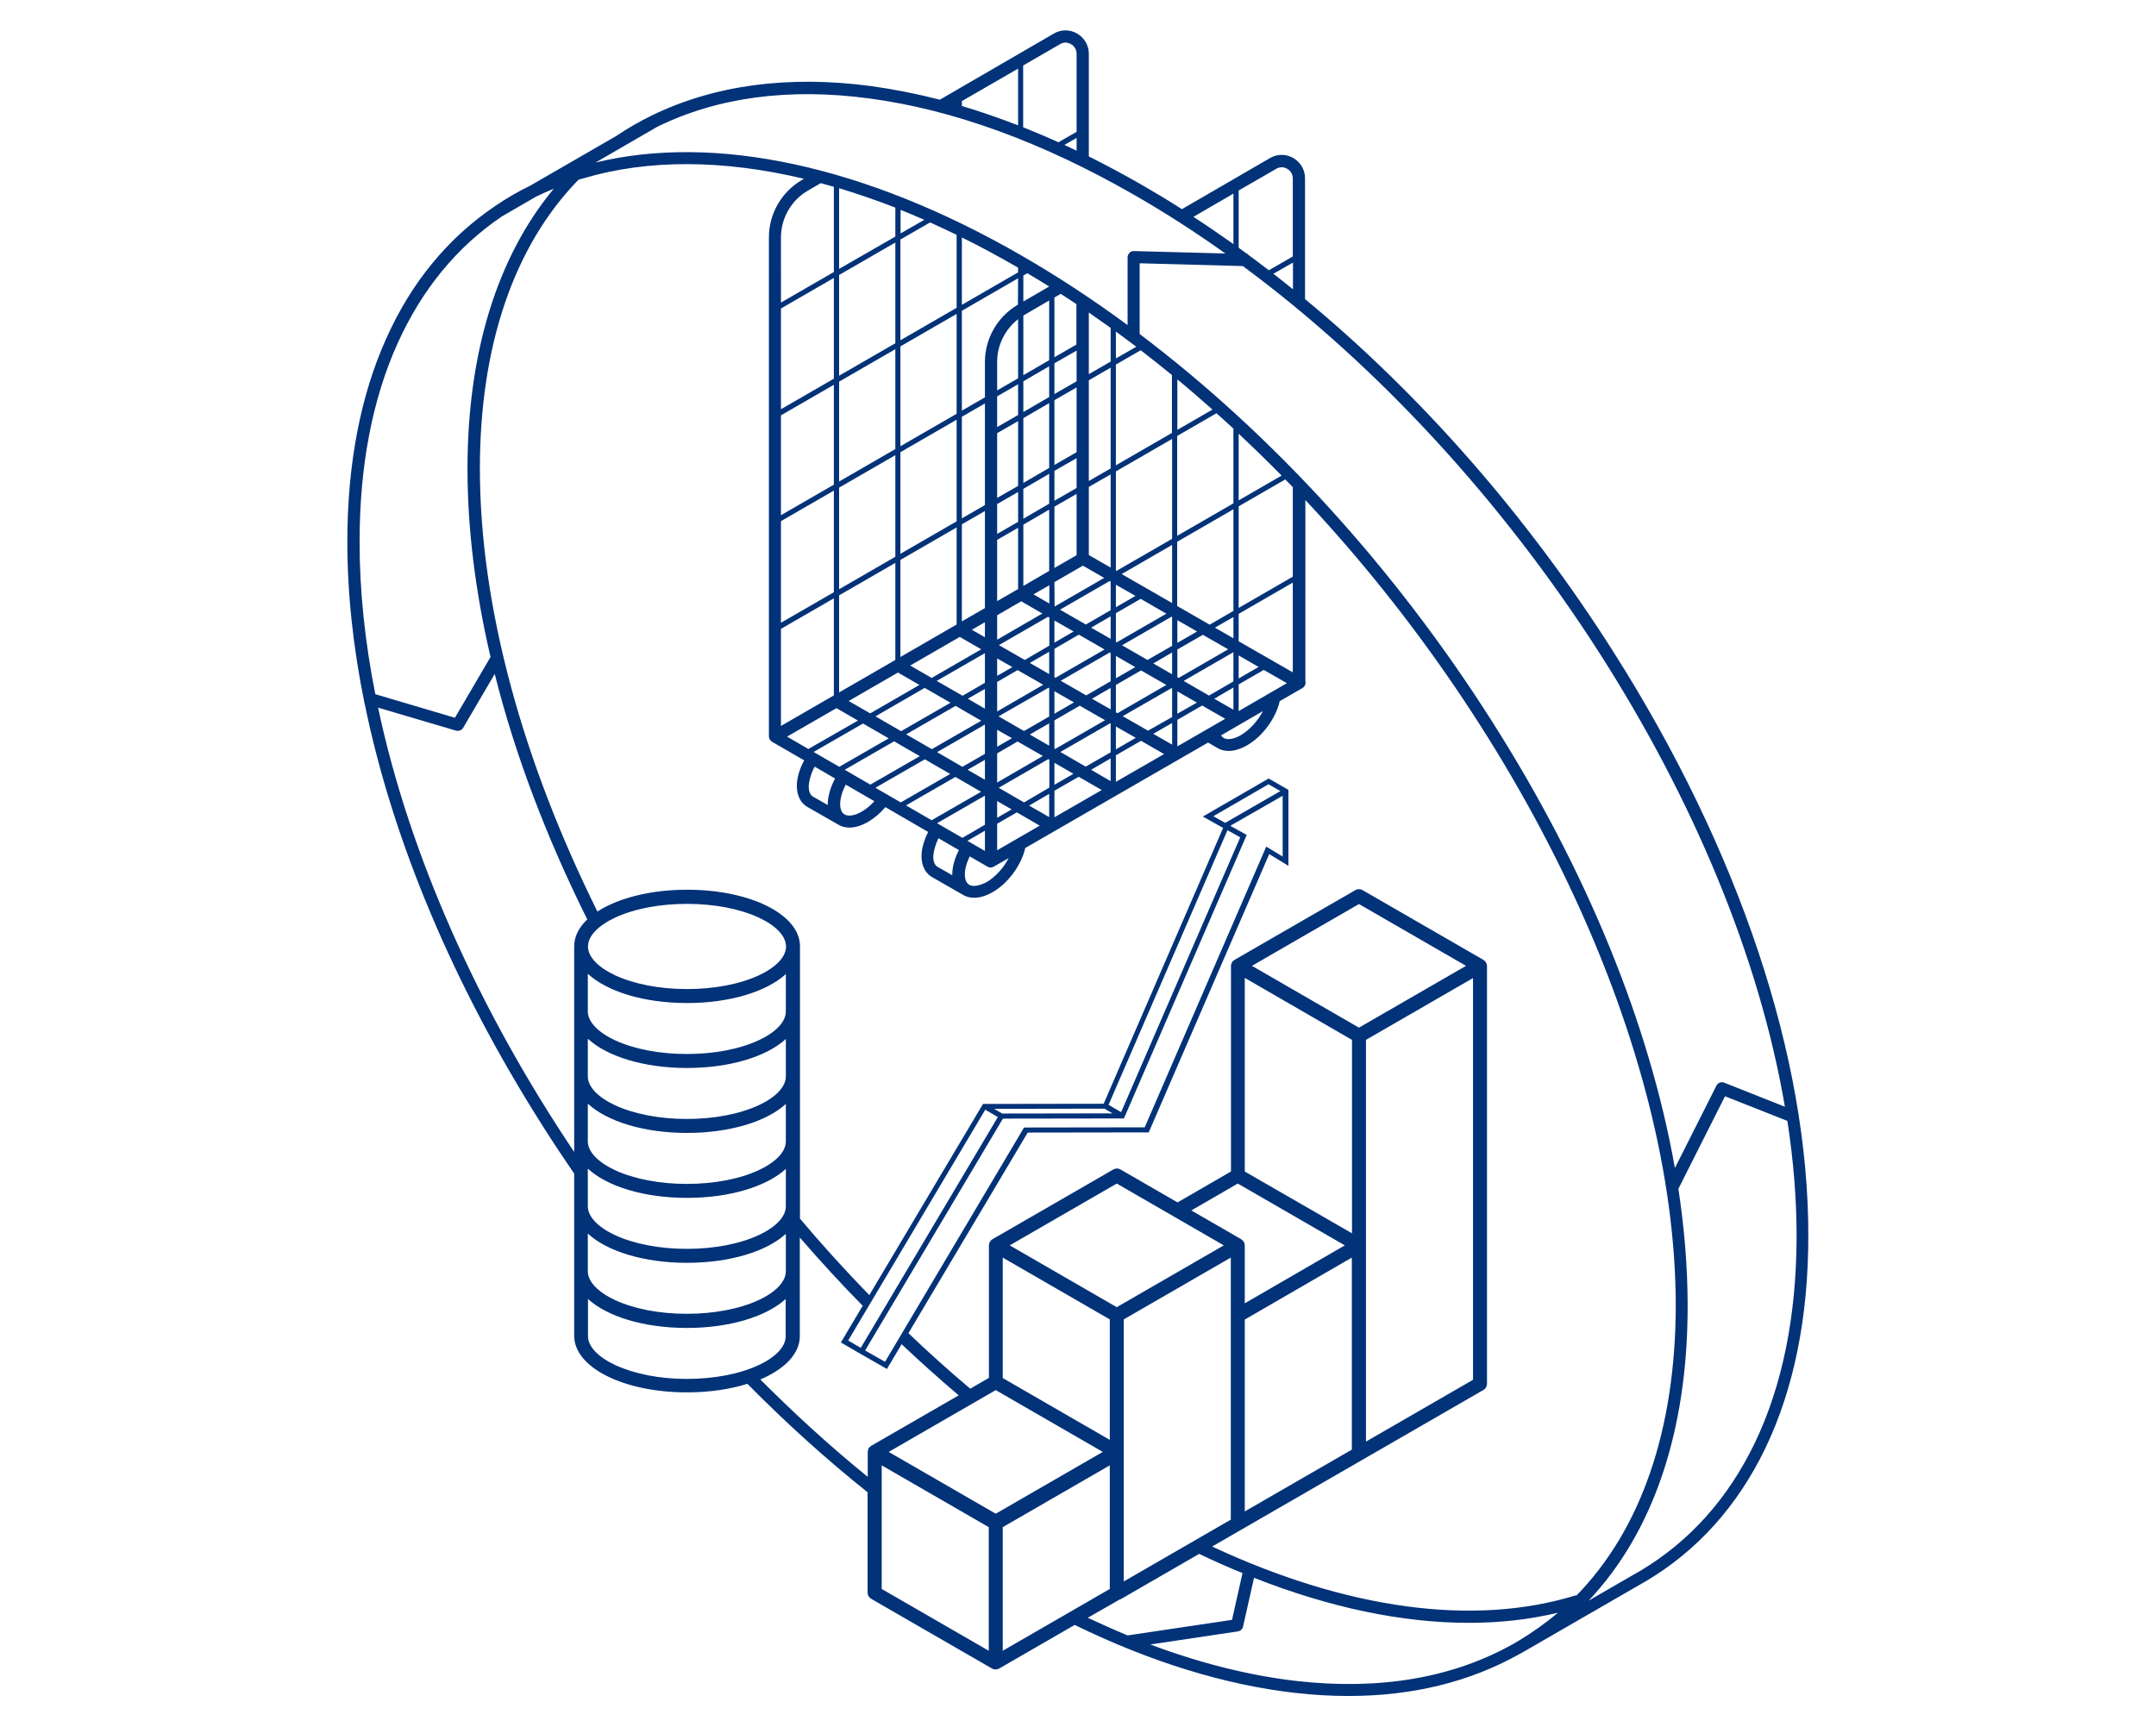 <?xml version="1.0" encoding="utf-8"?>
<!-- Generator: Adobe Illustrator 24.3.0, SVG Export Plug-In . SVG Version: 6.00 Build 0)  -->
<svg version="1.1" id="Layer_1" xmlns="http://www.w3.org/2000/svg" xmlns:xlink="http://www.w3.org/1999/xlink" x="0px" y="0px"
	 viewBox="0 0 1234.6 989" style="enable-background:new 0 0 1234.6 989;" xml:space="preserve">
<style type="text/css">
	.st0{fill:#023278;}
	.st1{fill:none;stroke:#023278;stroke-width:7;stroke-linejoin:round;stroke-miterlimit:10;}
	.st2{fill:#FFFFFF;}
</style>
<path class="st0" d="M923.8,373.2c-49.5-78-110.3-147.2-176.5-201.9v-69.2c0-4.8-2.5-9.1-6.7-11.6c-4.2-2.4-9.2-2.4-13.3,0
	l-50.5,29.3c-7.6-4.9-15.3-9.5-23.1-14c-10.1-5.8-20.2-11.2-30.2-16.2V30.8c0-4.8-2.5-9.1-6.7-11.6c-4.2-2.4-9.2-2.4-13.3,0
	l-65.3,37.9c-13.3-3.4-26.5-6-39.4-7.8c-47.5-6.3-89.8-0.6-125.7,16.9c-6.9,3.4-13.6,7.2-19.9,11.5l-49.5,28.6
	c-7,3.4-13.7,7.3-20,11.6c-27,18.2-48,43.6-62.4,75.7c-14.9,33-22.4,72.3-22.4,116.7c0,29.5,3.3,60.5,9.8,92.3l-0.1,0.3l0.2,0
	c15.9,78.1,50.8,161.5,102.1,242.2c5.8,9.2,11.8,18.2,17.9,27.1v92.9c0,18.2,28.4,32.4,64.6,32.4c12.8,0,24.7-1.8,34.6-4.9
	c22.1,22.4,45.1,43.2,68.8,62.1v57.5c0,1.4,0.8,2.7,2,3.5l69.3,40c0.6,0.4,1.3,0.5,2,0.5s1.4-0.2,2-0.5l43.3-25
	c43.7,21.3,86,34.3,126,38.9c10.6,1.2,20.8,1.8,30.8,1.8c36.5,0,69.2-8,97.5-23.8l-1.7-3.1l1.7,3.1c0.4-0.2,0.7-0.4,1.1-0.6l2.5-1.4
	v0l65.8-38v0c0,0,0,0,0,0l0,0l3.5-2l0,0c0,0,0,0,0,0l0,0c29.4-17.5,52.4-43.1,68.3-76.1c16.3-34,24.6-74.9,24.6-121.5
	C1035.7,605.8,996,486.9,923.8,373.2z M1022.1,633.9l-34.8-13.8c-1.7-0.7-3.6,0.1-4.4,1.7L959.1,669
	c-14.5-82-50.4-170.4-104.7-255.8c-55.8-87.9-125.8-164.5-201.8-221.9v-40.5l59.1,1.6C868.2,268.1,992.8,461.8,1022.1,633.9z
	 M902.6,914l-0.1-0.3c-58.4,18.1-131.2,8.1-208.4-27.9l16.8-9.7c0,0,0,0,0,0l69.3-40l-1.5-2.7h0l1.5,2.7l69.3-40c1.2-0.7,2-2,2-3.5
	l0-239.3c0,0,0,0,0,0c0-1.4-0.8-2.7-2-3.5l-69.3-40c-1.2-0.7-2.8-0.7-4,0l-69.3,40c-1.2,0.7-2,2-2,3.5h0V671l-30.6,17.7l-32.7-18.9
	c-1.2-0.7-2.8-0.7-4,0l-69.3,40c-1.2,0.7-2,2-2,3.5v75.9l-10.7,6.2c-12.1-10.2-23.9-20.8-35.4-31.8l68.3-114.9l69.3-0.1l69-159.4
	l11,6.7l0-43.5l-11.3-6.5l-37.7,21.8l11.6,6.5l-68.4,158l-69.1,0.1l-65.1,109.5c-13.7-14.1-27-28.7-39.7-43.8V542
	c0-18.2-28.4-32.4-64.6-32.4c-21.2,0-39.7,4.9-51.4,12.5c-42.4-85.5-67.3-173.9-67.3-253.7c0-70.4,19.5-127.5,56.4-165.4
	c0.9-0.3,1.8-0.6,2.7-0.8c37.2-11.1,80.3-10.8,126.5,0.2l-1.2,0.7c-11.7,6.8-18.9,19.4-18.9,32.8v285.9l0,0c0,1.2,0.7,2.4,1.7,3
	l18.5,10.7c-2.7,5-4.2,10.1-4.2,14.7c0,5.7,2.4,10.2,6.6,12.3l17.1,9.8l0.6,0.3l0,0c0,0,0.1,0.1,0.1,0.1l1.6-3.1l-1.6,3.1
	c1.8,0.9,3.7,1.3,5.8,1.3c3.2,0,6.8-1.1,10.5-3.2c3.6-2.1,7-5,10-8.5l24.5,14.2c-2.4,4.8-3.8,9.6-3.8,13.9c0,5.7,2.4,10.2,6.6,12.3
	l17.1,9.8l0,0c0,0,0,0,0,0l0,0l0.6,0.3l0,0c0,0,0.1,0.1,0.1,0.1v0c1.8,0.9,3.7,1.3,5.8,1.3c3.2,0,6.8-1.1,10.5-3.2
	c8.9-5.1,16.5-15.5,18.7-25.3l104.7-60.4l5.3,3.1l0.6,0.3l0,0c0,0,0.1,0.1,0.1,0.1l0,0l0,0l0,0l0,0c1.8,0.9,3.7,1.3,5.8,1.3
	c3.2,0,6.8-1.1,10.5-3.2c8.9-5.1,16.5-15.5,18.7-25.3l13-7.5c1.1-0.6,1.8-1.8,1.8-3c0-0.3,0-0.6-0.1-0.9V286.4
	c125.5,133.9,212.1,312.8,212.1,461.7C959.4,818.8,939.8,876,902.6,914z M570.2,796.2l61.3,35.4L570.2,867l-61.3-35.4L570.2,796.2z
	 M843.5,560.2l0,230.1l-61.3,35.4V713.3c0,0,0,0,0,0s0,0,0,0V595.6L843.5,560.2z M712.8,755.8l61.3-35.5v110l-61.3,35.4V755.8z
	 M778.2,588.6l-61.3-35.4l61.3-35.4l61.3,35.4L778.2,588.6z M774.2,595.6v110.8L712.8,671V560.1L774.2,595.6z M708.8,677.9
	l61.3,35.4l-57.3,33.2v-33.2c0-1.4-0.8-2.7-2-3.5l-28.6-16.5L708.8,677.9z M700.8,713.3l-61.3,35.4l-61.3-35.4l61.3-35.4
	L700.8,713.3z M574.2,874.7l61.3-35.4v70.8l-61.3,35.4V874.7z M504.9,839.3l61.3,35.4v70.8l-61.3-35.4V839.3z M635.5,755.7v69
	l-61.3-35.4v-69L635.5,755.7z M643.5,832.4v-0.8c0,0,0,0,0,0s0,0,0,0v-75.9l61.3-35.4v150.1l-61.3,35.4L643.5,832.4
	C643.5,832.4,643.5,832.4,643.5,832.4z M564.2,635.6l7.2,4.2L492.9,772l-7.2-4.2L564.2,635.6z M702.9,475.5l7.3,4.1L642,637
	l-7.2-4.2L702.9,475.5z M701.6,471.3l-6.8-3.8l31.6-18.3l6.8,3.9L701.6,471.3z M632.5,635l4.6,2.7l-63.2,0.1l-4.6-2.7L632.5,635z
	 M574.3,640.7l69.3-0.1l69.8-161.2l0.5-1.2l-9.4-5.2l30-17.2l0,34.8l-9.4-5.7l-69.6,160.8l-69.1,0.1L506.8,780l-11.4-6.5
	L574.3,640.7z M352.2,525.6c10.9-5.1,25.6-7.9,41.2-7.9s30.2,2.8,41.2,7.9c9.8,4.6,15.5,10.6,15.5,16.5s-5.6,11.9-15.5,16.5
	c-10.9,5.1-25.6,7.9-41.2,7.9s-30.2-2.8-41.2-7.9c-9.8-4.6-15.5-10.6-15.5-16.5S342.4,530.2,352.2,525.6z M336.8,557.9
	c10.9,10,31.9,16.6,56.6,16.6s45.7-6.6,56.6-16.6v21.4c0,5.9-5.6,11.9-15.5,16.5c-10.9,5.1-25.6,7.9-41.2,7.9s-30.2-2.8-41.2-7.9
	c-9.8-4.6-15.5-10.6-15.5-16.5V557.9z M336.8,595.1c10.9,10,31.9,16.6,56.6,16.6s45.7-6.6,56.6-16.6v21.4c0,5.9-5.6,11.9-15.5,16.5
	c-10.9,5.1-25.6,7.9-41.2,7.9s-30.2-2.8-41.2-7.9c-9.8-4.6-15.5-10.6-15.5-16.5V595.1z M336.8,632.3c10.9,10,31.9,16.6,56.6,16.6
	s45.7-6.6,56.6-16.6v21.4c0,5.9-5.6,11.9-15.5,16.5c-10.9,5.1-25.6,7.9-41.2,7.9s-30.2-2.8-41.2-7.9c-9.8-4.6-15.5-10.6-15.5-16.5
	V632.3z M537.4,480.1l11.7,6.8c-1.8,3.5-3,7-3.5,10.3l0,0c-0.2,1.2-0.3,2.4-0.3,3.5c0,0.2,0,0.4,0,0.6l-7.9-4.5
	c-0.1,0-0.1-0.1-0.2-0.1c-2.3-1.1-2.8-4-2.8-6.1C534.6,487.5,535.6,483.8,537.4,480.1z M466.5,439.1l11.7,6.8
	c-2,3.7-3.3,7.5-3.9,11.1l0,0c-0.2,1.2-0.3,2.4-0.3,3.5c0,0.2,0,0.4,0,0.6l-7.9-4.5c-0.1,0-0.1-0.1-0.2-0.1c-2.3-1.1-2.8-4-2.8-6.1
	C463.3,447,464.4,443,466.5,439.1z M447.2,176.7l30.3-17.5v57.7l-30.3,17.5V176.7z M616.5,218.4l-12.7,7.3v-17.6l12.7-7.3V218.4z
	 M706.3,390.3l-14,8.1l-14.5-8.4l28.4-16.4l0.1,0.1V390.3z M709.3,375.4l11.4,6.6l-11.4,6.6V375.4z M706.3,393.8v12.7l-11-6.3
	L706.3,393.8z M657.4,418.5l-14.5-8.3l28-16.1l0.3,0.2v16.4L657.4,418.5z M671.2,414.1v12.4l-10.8-6.2L671.2,414.1z M621.7,439.1
	l-14.5-8.4l28.6-16.5l0.2,0.1v16.6L621.7,439.1z M636,434.4v13l-11.2-6.5L636,434.4z M586.4,459.6l-14.5-8.4l28.4-16.4l0.6,0.3v16
	L586.4,459.6z M600.8,454.7v13.3l-11.5-6.6L600.8,454.7z M564,487.4l-10-5.8l10-5.8V487.4z M551.1,479.9l-14.5-8.4l27.4-15.8v16.7
	L551.1,479.9z M483.7,440.9l28.3-16.3l14.7,8.5l-28.3,16.3L483.7,440.9z M616.5,279.5l-12.7,7.3v-17.1l12.7-7.3V279.5z M584.8,344.4
	l12.1,7L571,366.4v-14L584.8,344.4z M636,374v16.2l-14,8.1l-14.6-8.4l28.1-16.2L636,374z M600.1,353.3l0.8,0.4v16.1l-14.1,8.2
	l-14.8-8.5L600.1,353.3z M600.8,373.3v12.8l-11.1-6.4L600.8,373.3z M603.8,408.8v-12.9l11.2,6.4L603.8,408.8z M604.4,388.2l-0.6-0.3
	v-16.3l14-8.1l14.7,8.5L604.4,388.2z M603.8,368.1v-12.7l11,6.3L603.8,368.1z M564,365l-7.5-4.3l7.5-4.3V365z M579.7,382.1l-8.7,5
	v-10L579.7,382.1z M582.7,383.8l14.7,8.4L571,407.5v-16.9L582.7,383.8z M600.4,393.9l0.4,0.2v16.3l-14.4,8.3l-14.6-8.4L600.4,393.9z
	 M600.8,414.3v12.8l-11.1-6.4L600.8,414.3z M636,394v12.3l-10.7-6.1L636,394z M671.2,373.7v12.5l-10.8-6.2L671.2,373.7z M639,388.5
	v-12.8l11.1,6.4L639,388.5z M624.8,359.5L636,353v12.9L624.8,359.5z M621.8,357.7l-14.8-8.5l28.4-16.4l0.6,0.3v16.4L621.8,357.7z
	 M591.8,340.4l9.1-5.2v10.5L591.8,340.4z M586,335.6v-35.1l14.8-8.6v35.1L586,335.6z M583,337.4l-12,6.9v-35.1l12-6.9V337.4z
	 M571,305.8v-17.1l12-6.9v17.1L571,305.8z M564,348.3l-13.2,7.6v-55.6l13.2-7.6V348.3z M547.8,357.7l-32.2,18.6v-55.6l32.2-18.6
	V357.7z M549.6,364.8l12.3,7.1l-28.4,16.4l-12.3-7.1L549.6,364.8z M564,374.1v17l-12.8,7.4l-14.8-8.5L564,374.1z M564,394.6v11.3
	l-9.8-5.7L564,394.6z M579.5,422.8l-8.5,4.9V418L579.5,422.8z M571,431.5l11.7-6.8l14.5,8.3L571,448.2V431.5z M603.8,428.8v-16.2
	l14.5-8.4l14.5,8.3L604.2,429L603.8,428.8z M639,408v-15.7l14.4-8.3l14.5,8.3l-28,16.2L639,408z M674.2,387.9V372l14.6-8.4l14.5,8.3
	l-28.4,16.4L674.2,387.9z M674.2,368.2v-13l11.3,6.5L674.2,368.2z M671.2,369.9l-14.1,8.1l-14.6-8.4l28.4-16.4l0.3,0.2V369.9z
	 M639.5,367.9l-0.5-0.3v-16.4l14.2-8.2l14.7,8.5L639.5,367.9z M639,347.8v-12.9l11.2,6.4L639,347.8z M603.9,347.4L603.9,347.4
	l-0.1-14l16.3-9.4l12.2,7L603.9,347.4z M616.5,318l-12.7,7.3v-35.1l12.7-7.3V318z M600.8,288.5l-14.8,8.6V280l14.8-8.6V288.5z
	 M586,276.6v-37.1l14.8-8.6V268L586,276.6z M583,278.3l-12,6.9v-37.1l12-6.9V278.3z M571,244.6V227l12-6.9v17.6L571,244.6z
	 M564,289.3l-13.2,7.6v-58.2l13.2-7.6V289.3z M547.8,298.6l-32.2,18.6V259l32.2-18.6V298.6z M512.7,318.9l-32.2,18.6v-58.2
	l32.2-18.6V318.9z M512.7,322.4V378l-32.2,18.6v-55.6L512.7,322.4z M514.2,385.2l12.3,7.1l-28.2,16.3l-12.3-7.1L514.2,385.2z
	 M529.5,394l14.8,8.5l-28.3,16.3l-14.7-8.5L529.5,394z M508.9,422.9l-28.3,16.3l-14.7-8.5l28.3-16.3L508.9,422.9z M518.9,420.6
	l28.3-16.3l14.7,8.5l-28.3,16.3L518.9,420.6z M564,415v16.8l-12.9,7.4l-14.5-8.4L564,415z M564,435.2v11.4l-9.9-5.7L564,435.2z
	 M571,458.8l8.3,4.8l-8.3,4.8V458.8z M603.8,436.9l10.9,6.3l-10.9,6.3V436.9z M639,416.1l11.4,6.5l-11.4,6.6V416.1z M674.2,396
	l11.2,6.4l-11.2,6.4V396z M695.7,359.5l10.6-6.1v12.2L695.7,359.5z M692.7,357.8l-18.6-10.7v-36.8l32.2-18.6v58.2L692.7,357.8z
	 M671.2,345.4l-28.9-16.6l28.9-16.7V345.4z M639.3,327l-0.3-0.2V270l32.2-18.6v57.2L639.3,327z M636,325.1l-12.5-7.2v-39l12.5-7.2
	V325.1z M623.5,275.5v-57.7l12.5-7.2v57.7L623.5,275.5z M616.5,259l-12.7,7.3v-37.1l12.7-7.3V259z M600.8,227.4L586,236v-17.6
	l14.8-8.6V227.4z M586,214.9v-34.1c0.1-0.1,0.3-0.2,0.4-0.3l14.4-8.4v34.2L586,214.9z M583,216.7l-12,6.9v-16.3
	c0-9.6,4.5-18.6,12-24.5V216.7z M582.9,174.5c-11.7,6.8-18.9,19.4-18.9,32.8v20.3l-13.2,7.6V178l32.2-18.6L582.9,174.5L582.9,174.5z
	 M547.8,237l-32.2,18.6v-57.2l32.2-18.6V237z M512.7,257.2l-32.2,18.6v-57.2l32.2-18.6V257.2z M480.5,215.2v-57.7l32.2-18.6v57.7
	L480.5,215.2z M447.2,237.9l30.3-17.5v57.2l-30.3,17.5V237.9z M447.2,298.5l30.3-17.5v58.2l-30.3,17.5V298.5z M447.2,360.2
	l30.3-17.5v55.6l-30.3,17.5V360.2z M479,405.6l12.3,7.1L462.9,429l-12.2-7.1L479,405.6z M483.8,466.6l-0.3-0.2
	c-2-1.3-2.4-3.9-2.4-5.9c0-0.8,0.1-1.6,0.2-2.5l-3.5-0.5l3.5,0.5c0.4-2.7,1.5-5.7,3-8.6l16.4,9.5c-2.3,2.5-4.8,4.6-7.3,6
	C489.6,467.1,486.1,467.7,483.8,466.6z M501.3,451.2l28.3-16.3l14.5,8.4l-28.3,16.3L501.3,451.2z M547.1,445l14.7,8.5l-28.3,16.3
	l-14.7-8.5L547.1,445z M555.2,506.9l-0.3-0.2c-2-1.3-2.4-3.9-2.4-5.9c0-0.8,0.1-1.6,0.2-2.5l-3.5-0.5l3.5,0.5
	c0.4-2.5,1.3-5.1,2.6-7.8l10.2,5.9c0.5,0.3,1.1,0.5,1.8,0.5c0.6,0,1.2-0.2,1.7-0.5l8.6-4.9c-2.9,5.6-7.6,10.8-12.7,13.8
	C561,507.3,557.4,508,555.2,506.9z M571,487v-15.2l11.3-6.5l13.1,7.6L571,487z M603.8,468.1v-15.2l13.9-8l13.2,7.6L603.8,468.1z
	 M639,447.8v-15.2l14.4-8.3l13.2,7.6L639,447.8z M674.2,427.5v-15.2l14.2-8.2l13.2,7.6L674.2,427.5z M700.9,422.8l-0.3-0.2
	c-0.5-0.3-1-0.8-1.4-1.4l24-13.9c-2.9,5.6-7.6,10.8-12.7,13.8C706.7,423.3,703.1,423.9,700.9,422.8z M709.3,407.3V392l14.4-8.3
	l13.2,7.6L709.3,407.3z M709.3,367.3v-15.7l31-17.9v51.4L709.3,367.3z M740.3,330.3l-31,17.9V290l26.7-15.4c1.4,1.5,2.9,2.9,4.3,4.4
	V330.3z M709.3,286.6v-38.2c8.3,7.8,16.5,15.8,24.6,24L709.3,286.6z M706.3,288.3l-32.2,18.6v-57.2l22.5-13c3.3,2.9,6.5,5.9,9.7,8.8
	V288.3z M674.2,246.2v-28.9c6.8,5.6,13.5,11.4,20.1,17.3L674.2,246.2z M671.2,247.9L639,266.5v-57.7l14.2-8.2
	c6,4.6,12,9.4,17.9,14.2V247.9z M650.7,198.6l-11.7,6.7v-15.4C642.9,192.8,646.8,195.7,650.7,198.6z M636,207.1l-12.5,7.2V179
	c4.2,2.9,8.3,5.8,12.5,8.8V207.1z M616.5,197.3l-12.7,7.3v-34.2l3.6-2.1c3,1.9,6,3.9,9,5.9V197.3z M586,172.7v-14.9l2.3-1.3
	c4.2,2.5,8.4,5,12.5,7.6L586,172.7z M583,156l-32.2,18.6V136c10,4.9,20,10.3,30.1,16.1c0.7,0.4,1.4,0.8,2.1,1.2V156z M547.8,176.3
	l-32.2,18.6v-57.7l17-9.8c5,2.3,10.1,4.6,15.2,7.1V176.3z M515.7,133.7v-13.5c4.5,1.8,9,3.7,13.6,5.7L515.7,133.7z M512.7,135.5
	L480.5,154v-46.2c10.6,3.2,21.3,6.9,32.2,11.1V135.5z M477.5,155.8l-30.3,17.5V136c0-11,5.9-21.3,15.4-26.8l7.4-4.3
	c2.5,0.7,5,1.4,7.5,2.1V155.8z M729.2,156.8l11.2-6.4v15.3C736.6,162.6,732.9,159.7,729.2,156.8z M730.8,96.7c2-1.2,4.4-1.2,6.3,0
	c2,1.1,3.2,3.2,3.2,5.5v44.7l-13.7,7.9c-4-3.1-8.1-6.1-12.1-9.1l0-0.3l-0.4,0c-1.6-1.2-3.2-2.3-4.8-3.5v-32.8L730.8,96.7z
	 M706.3,110.9v28.9c-7.6-5.4-15.2-10.6-22.9-15.6L706.3,110.9z M609.5,83l7-4v7.3C614.2,85.2,611.8,84.1,609.5,83z M607,25.3
	c2-1.2,4.3-1.2,6.3,0c2,1.1,3.2,3.2,3.2,5.5v44.7l-10.4,6c-6.8-3.1-13.5-5.9-20.2-8.6V37.5L607,25.3z M550.8,60.7v-2.8L583,39.3
	v32.5C572.2,67.6,561.5,63.9,550.8,60.7z M547.8,59.7v0.2c-0.1,0-0.1,0-0.2-0.1L547.8,59.7z M497.9,56.4
	c48,6.4,99.3,25.1,152.4,55.7c17.4,10,34.6,21.1,51.4,33.1l-52.4-1.4c-1,0-1.9,0.3-2.5,1s-1.1,1.6-1.1,2.5v38.9
	c-20.1-14.8-40.5-28.2-61.2-40.1c-88.8-51.1-174.8-69.7-243.5-53l15.9-9.2l19.5-11.3C410.9,55.7,451.8,50.2,497.9,56.4z
	 M227.7,196.6c13.9-30.8,34-55.3,59.8-72.7l19.5-11.3c3.3-1.6,6.7-3.1,10.1-4.5c-32.4,39-49.4,94-49.4,160.4
	c0,34.3,4.5,70.6,13.2,107.8l-20.4,34.8l-45.6-13.5c-5.9-29.8-9-59-9-87.1C205.9,267,213.2,228.7,227.7,196.6z M216.5,405.3
	l44.7,13.2c0.3,0.1,0.7,0.1,1,0.1c1.2,0,2.4-0.6,3-1.7l18.1-30.9c11.5,45.9,29.4,93.2,53,140.6c-4.8,4.6-7.5,9.8-7.5,15.4v117.8
	C274.2,578.5,234.4,489.8,216.5,405.3z M336.8,669.5c10.9,10,31.9,16.6,56.6,16.6s45.7-6.6,56.6-16.6v21.4c0,5.9-5.6,11.9-15.5,16.5
	c-10.9,5.1-25.6,7.9-41.2,7.9s-30.2-2.8-41.2-7.9c-9.8-4.6-15.5-10.6-15.5-16.5V669.5z M336.8,706.7c10.9,10,31.9,16.6,56.6,16.6
	s45.7-6.6,56.6-16.6v21.4c0,5.9-5.6,11.9-15.5,16.5c-10.9,5.1-25.6,7.9-41.2,7.9s-30.2-2.8-41.2-7.9c-9.8-4.6-15.5-10.6-15.5-16.5
	V706.7z M352.2,781.8c-9.8-4.6-15.5-10.6-15.5-16.5V744c10.9,10,31.9,16.6,56.6,16.6s45.7-6.6,56.6-16.6v21.4
	c0,5.9-5.6,11.9-15.5,16.5c-10.9,5.1-25.6,7.9-41.2,7.9S363.2,786.9,352.2,781.8z M435.4,790.1c13.9-5.9,22.6-14.7,22.6-24.8v-56.5
	c11.7,13.5,23.7,26.6,36,39.1l-11.7,19.7l-0.8,1.3l9.8,5.7l0,0l16.6,9.5l8.4-14.2c10.7,10.1,21.6,19.9,32.7,29.3l-50.1,28.9
	c-1.2,0.7-2,2-2,3.5c0,0.1,0,0.3,0,0.4c0,0.1,0,0.3,0,0.4v13.5C475.6,828.6,455.1,809.9,435.4,790.1z M641.4,916l0.1,0.1l45.2-26.1
	c8.3,4,16.6,7.7,24.8,11l-6,26.8l-59.8,8.9c-7.5-3.1-15.1-6.5-22.8-10.1L641.4,916z M742.4,962.8c-26.9-3.1-54.9-10.1-83.7-20.9
	l50.2-7.5c1.4-0.2,2.6-1.3,2.9-2.7l6.3-28c43.3,17.1,84.9,25.8,123,25.8c17.8,0,34.9-1.9,51-5.8c-6.9,5.9-14.4,11.2-22.2,15.9
	l-2.4,1.4c-0.3,0.2-0.7,0.4-1,0.6l0,0C831.8,961.1,790,968.2,742.4,962.8z M1004.8,826.6c-15.3,31.7-37.3,56.3-65.5,73.1l-3.5,2v0
	l-26.1,15.1c37.1-39.3,56.7-97.3,56.7-168.6c0-21.8-1.8-44.3-5.3-67.3l26.7-53l35.7,14.1c3.5,22.5,5.3,44.7,5.3,66.2
	C1028.7,753.7,1020.7,793.5,1004.8,826.6z"/>
</svg>
